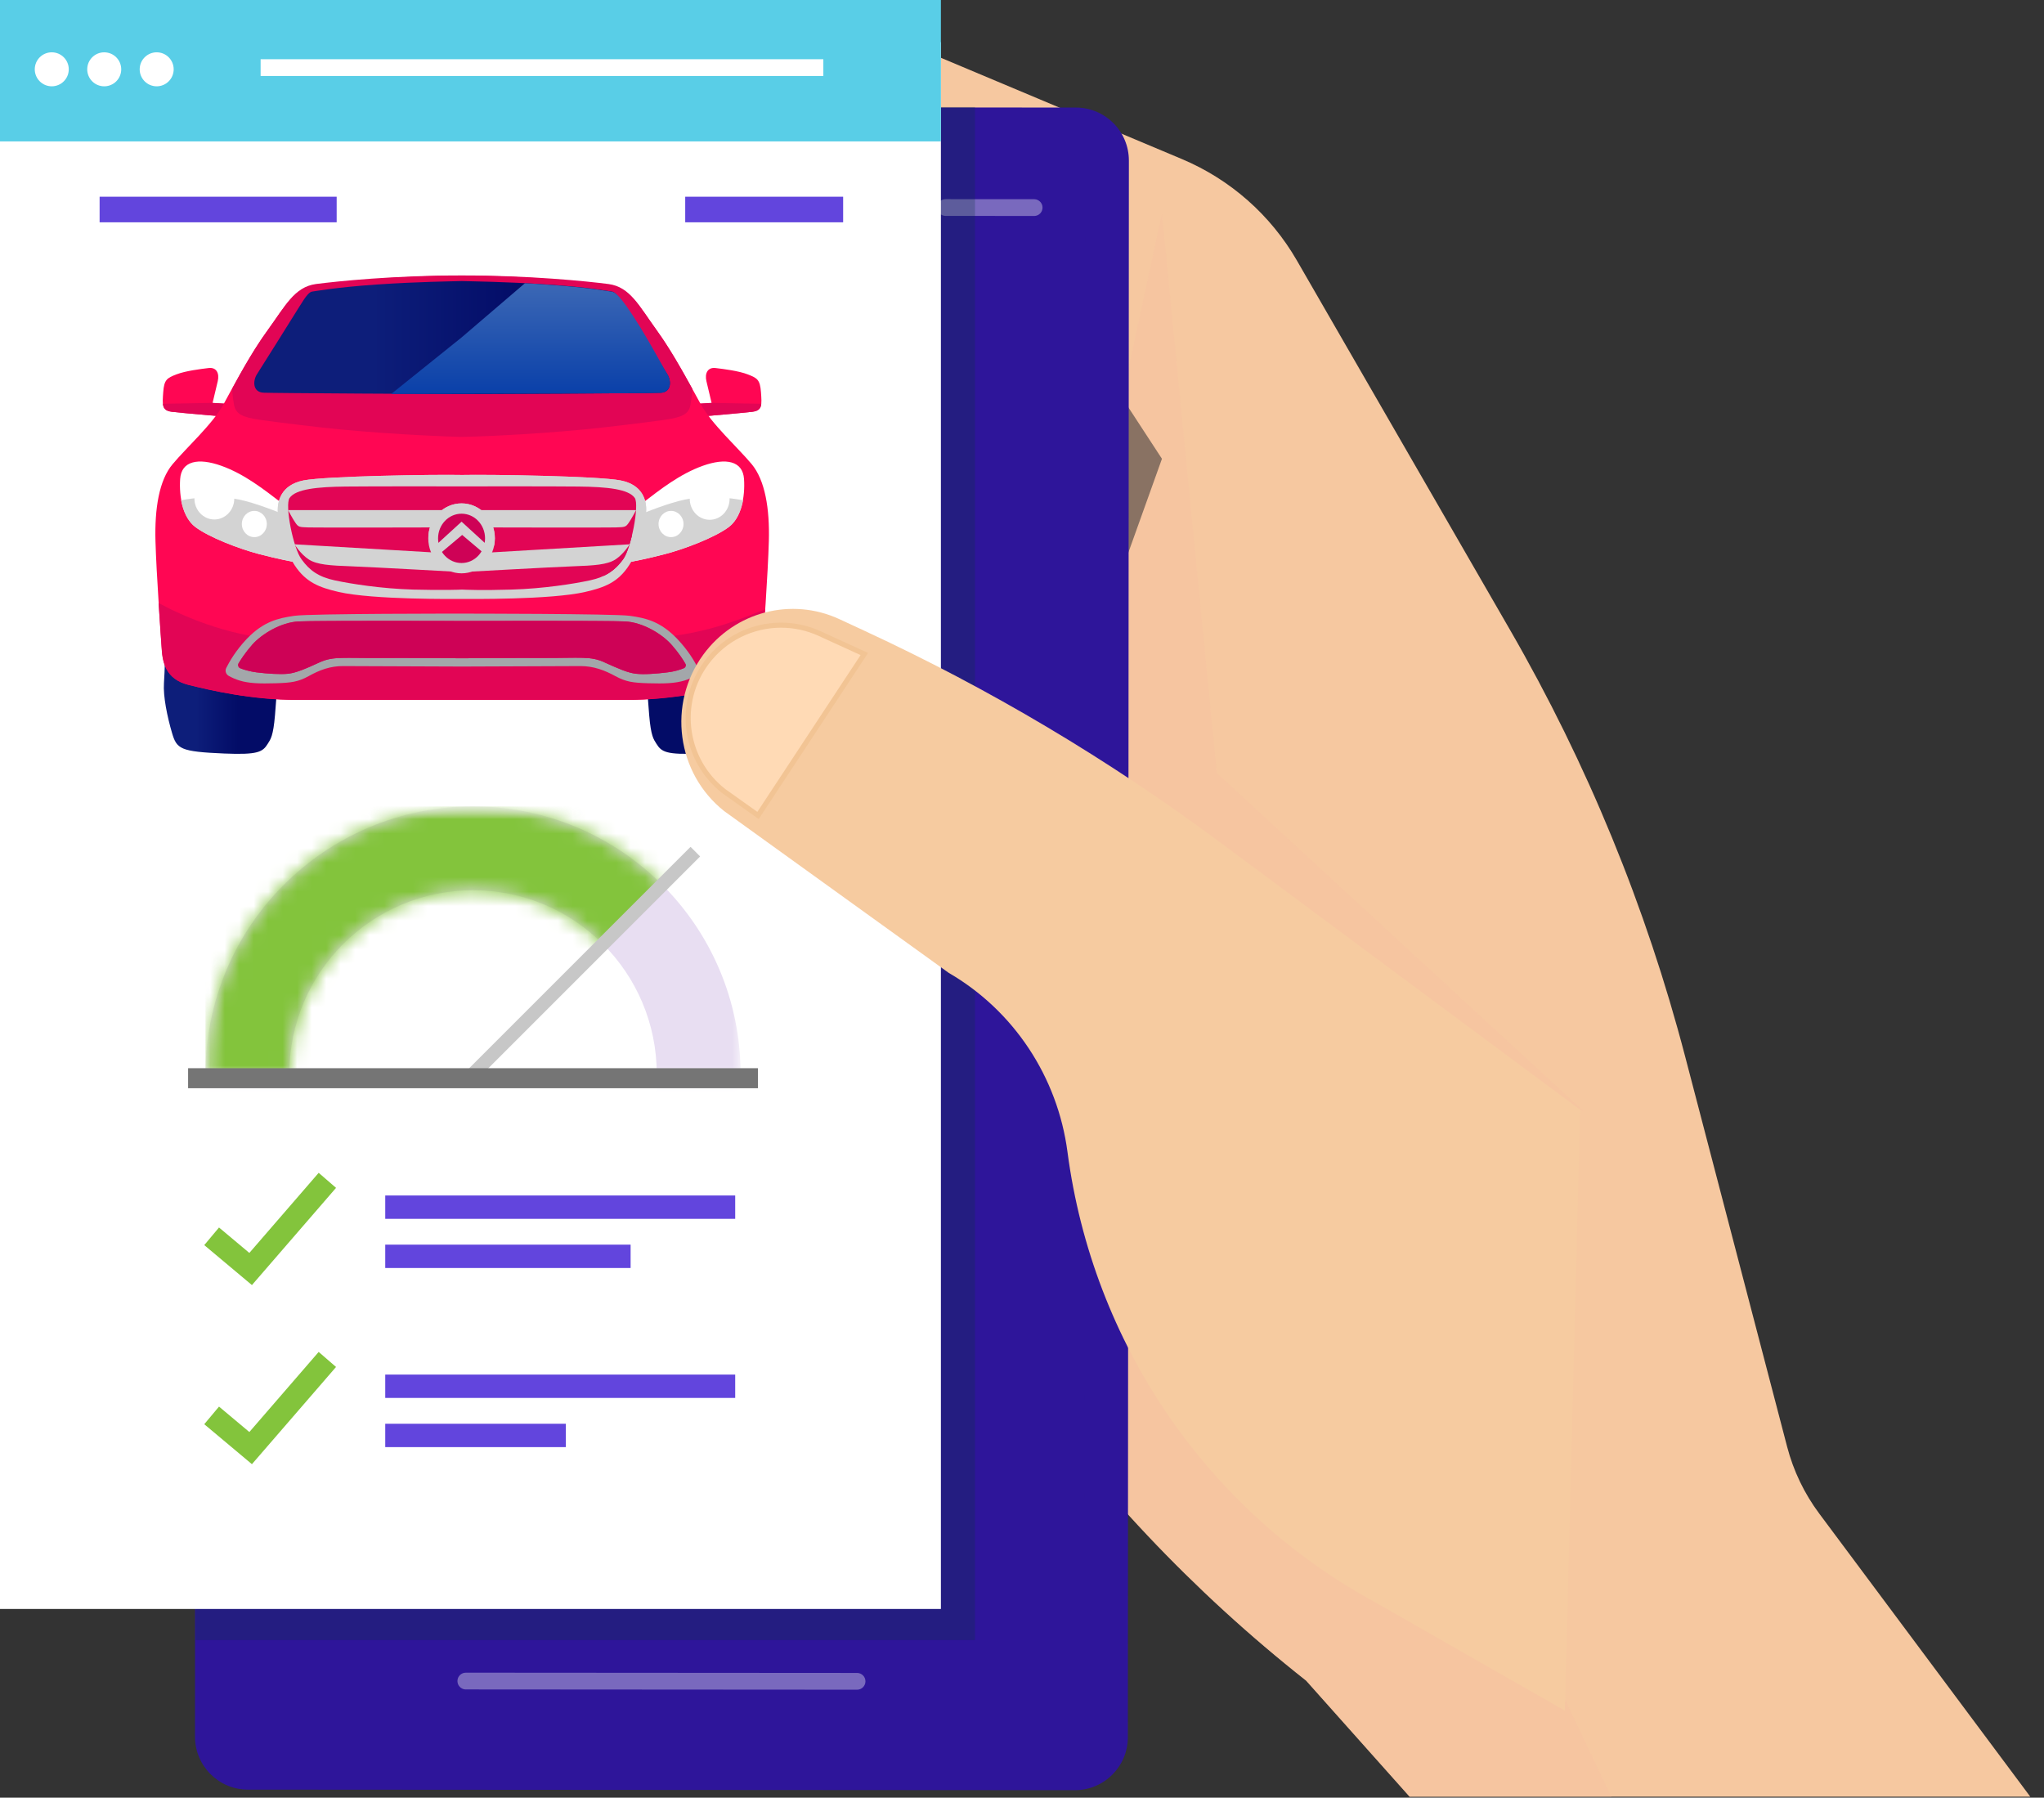 <?xml version="1.0" encoding="UTF-8"?> <svg xmlns="http://www.w3.org/2000/svg" width="141" height="124" viewBox="0 0 141 124" fill="none"><rect x="0" y="0" width="141" height="124" fill="#333333" stroke="none"/><path d="M140.053 123.932L125.492 104.399C124.467 103.023 123.717 101.462 123.283 99.802L116.244 72.87C113.552 62.57 109.492 52.679 104.171 43.459L89.461 17.966C87.652 14.83 84.865 12.373 81.527 10.97L61.037 2.361L80.154 31.647L70.947 57.352H30.011C26.805 57.352 24.204 59.952 24.204 63.159C24.204 66.314 26.761 68.871 29.916 68.871H50.438C53.49 68.871 56.306 70.516 57.805 73.175L69.754 94.362C75.445 102.508 82.299 109.774 90.1 115.929L97.237 123.933H140.052L140.053 123.932Z" fill="#F6C8A0"></path><g style="mix-blend-mode:multiply" opacity="0.44"><path d="M111.157 123.932L82.335 63.565L109.251 76.661L92.005 60.761L83.94 53.326L82.863 42.346L80.154 14.721L70.947 57.352H29.916C26.762 57.352 24.204 59.909 24.204 63.064V63.159C24.204 66.314 26.761 68.871 29.916 68.871H50.438C53.49 68.871 56.306 70.516 57.805 73.174L69.754 94.362C75.445 102.508 82.299 109.774 90.1 115.929L97.237 123.933H111.156L111.157 123.932Z" fill="#F6C1A0"></path></g><path d="M17.708 108.863C17.708 108.863 7.424 107.132 8.565 100.368C9.763 93.264 17.708 95.882 17.708 95.882V108.864V108.863Z" fill="#EBBE8F"></path><path d="M20.725 93.977C20.725 93.977 10.519 92.276 11.582 85.481C12.695 78.364 20.725 80.995 20.725 80.995V93.977V93.977Z" fill="#EBBE8F"></path><path d="M74.144 123.484L17.104 123.447C15.085 123.446 13.449 121.808 13.451 119.789L13.521 11.035C13.523 9.016 15.161 7.38 17.18 7.382L74.22 7.419C76.239 7.421 77.874 9.058 77.873 11.077L77.802 119.831C77.801 121.85 76.163 123.486 74.144 123.484Z" fill="#2E159A"></path><path d="M73.702 120.342L17.55 120.306C16.947 120.306 16.46 119.817 16.46 119.215L16.53 11.614C16.53 11.012 17.019 10.524 17.62 10.524L73.773 10.561C74.375 10.561 74.863 11.05 74.863 11.651L74.793 119.252C74.793 119.854 74.304 120.342 73.702 120.342Z" fill="#2E159A"></path><g opacity="0.36"><path d="M19.944 14.286L32.162 14.294" stroke="white" stroke-width="1.705" stroke-miterlimit="10" stroke-linecap="round"></path><path d="M59.124 115.397C59.443 115.397 59.702 115.656 59.701 115.975C59.701 116.294 59.443 116.553 59.124 116.553L32.133 116.535L32.074 116.532C31.783 116.502 31.556 116.256 31.556 115.956C31.556 115.637 31.815 115.379 32.134 115.379L59.124 115.397Z" fill="white"></path><path d="M71.339 13.741L71.398 13.745C71.689 13.774 71.917 14.021 71.916 14.32C71.916 14.619 71.689 14.865 71.398 14.894L71.338 14.897L65.229 14.893L65.17 14.89C64.879 14.86 64.652 14.614 64.652 14.314C64.652 13.995 64.911 13.737 65.23 13.737L71.339 13.741Z" fill="white"></path><path d="M60.806 14.313L63.24 14.314" stroke="white" stroke-width="1.705" stroke-miterlimit="10" stroke-linecap="round"></path></g><g style="mix-blend-mode:multiply" opacity="0.25"><path d="M67.259 7.381H13.489V113.13H67.259V7.381Z" fill="#063438"></path></g><path d="M64.906 2.907H0V110.984H64.906V2.907Z" fill="white"></path><path d="M64.906 0H0V9.755H64.906V0Z" fill="#59CEE7"></path><path d="M15.35 28.725C15.35 28.725 12.53 28.488 11.843 28.402C11.156 28.316 11.197 27.917 11.259 27.056C11.32 26.183 11.525 26.076 12.161 25.828C12.797 25.58 13.853 25.451 14.397 25.386C14.94 25.322 15.145 25.763 15.022 26.291C14.93 26.69 14.663 27.799 14.663 27.799L15.74 27.863L15.35 28.725Z" fill="#FF0653"></path><path d="M11.843 28.402C11.423 28.348 11.269 28.176 11.238 27.853L14.663 27.788L15.74 27.853L15.35 28.725C15.35 28.725 12.53 28.488 11.843 28.402Z" fill="#E20555"></path><path d="M48.402 28.725C48.402 28.725 51.222 28.488 51.909 28.402C52.596 28.316 52.555 27.917 52.494 27.056C52.432 26.183 52.227 26.076 51.591 25.828C50.955 25.58 49.899 25.451 49.356 25.386C48.812 25.322 48.607 25.763 48.73 26.291C48.822 26.69 49.089 27.799 49.089 27.799L48.012 27.863L48.402 28.725Z" fill="#FF0653"></path><path d="M51.909 28.402C52.33 28.348 52.484 28.176 52.514 27.853L49.089 27.788L48.013 27.853L48.402 28.725C48.402 28.725 51.222 28.488 51.909 28.402Z" fill="#E20555"></path><path d="M15.473 51.977C12.417 51.848 12.192 51.665 11.863 50.544C11.535 49.425 11.248 48.035 11.31 47.12C11.371 46.204 11.392 44.955 11.392 44.955L19.175 45.935C19.175 45.935 19.104 47.884 18.97 49.328C18.847 50.771 18.673 50.986 18.468 51.309C18.119 51.869 17.801 52.074 15.473 51.977Z" fill="url(#paint0_linear_4029_2054)"></path><path d="M48.279 51.977C51.335 51.848 51.561 51.665 51.889 50.544C52.217 49.425 52.504 48.035 52.443 47.12C52.381 46.204 52.361 44.955 52.361 44.955L44.577 45.935C44.577 45.935 44.649 47.884 44.782 49.328C44.905 50.771 45.08 50.986 45.285 51.309C45.633 51.869 45.962 52.074 48.279 51.977Z" fill="url(#paint1_linear_4029_2054)"></path><path d="M11.914 32.01C12.848 30.89 14.683 29.242 15.432 27.864C16.18 26.485 17.288 24.396 18.478 22.759C19.667 21.122 20.293 19.873 21.79 19.679C23.287 19.485 27.154 19.011 31.861 19.011H31.871H31.881C36.588 19.011 40.475 19.485 41.972 19.679C43.469 19.873 44.095 21.122 45.284 22.759C46.474 24.396 47.571 26.496 48.33 27.864C49.079 29.242 50.914 30.89 51.848 32.01C52.781 33.13 53.099 35.09 53.037 37.33C52.976 39.56 52.658 43.954 52.596 44.815C52.535 45.666 52.35 46.851 50.781 47.238C49.222 47.637 46.402 48.283 43.223 48.283C40.27 48.283 32.927 48.283 31.881 48.283C31.881 48.283 31.84 48.283 31.758 48.283C30.722 48.283 23.492 48.283 20.539 48.283C17.35 48.283 14.54 47.626 12.981 47.238C11.422 46.84 11.227 45.666 11.166 44.815C11.104 43.964 10.786 39.57 10.725 37.33C10.663 35.09 10.971 33.119 11.914 32.01Z" fill="#FF0653"></path><path d="M18.478 22.759C19.668 21.122 20.294 19.797 21.791 19.592C23.288 19.398 27.134 19 31.82 19C31.831 19 31.851 19 31.861 19C31.872 19 31.872 19 31.882 19C36.568 19 40.475 19.398 41.973 19.592C43.47 19.786 44.096 21.111 45.285 22.759C46.198 24.019 47.059 25.548 47.757 26.819C47.757 26.819 47.746 27.346 47.623 27.96C47.5 28.574 47.039 28.79 45.829 28.962C44.619 29.134 41.706 29.49 40.332 29.619C36.158 30.017 32.641 30.125 31.882 30.136C31.882 30.136 31.861 30.136 31.81 30.136C31.759 30.136 31.738 30.136 31.738 30.136C31 30.114 27.605 30.007 23.442 29.619C22.068 29.49 19.155 29.134 17.945 28.962C16.735 28.79 16.284 28.564 16.151 27.96C16.027 27.346 16.017 26.819 16.017 26.819C16.694 25.548 17.555 24.019 18.478 22.759Z" fill="#E20555"></path><path d="M17.73 25.806C18.099 25.225 20.18 21.919 20.663 21.132C21.145 20.346 21.35 20.131 21.555 20.109C21.76 20.088 23.072 19.829 25.995 19.625C28.877 19.431 31.153 19.409 31.851 19.388H31.861H31.871C32.569 19.409 34.876 19.431 37.758 19.625C40.67 19.819 41.983 20.088 42.198 20.109C42.403 20.131 42.619 20.346 43.09 21.132C43.572 21.919 45.654 25.225 46.023 25.806C46.31 26.248 46.341 27.034 45.593 27.088C45.049 27.131 32.753 27.185 31.881 27.185C31.881 27.185 31.871 27.185 31.861 27.185C31.84 27.185 31.84 27.185 31.84 27.185C30.969 27.185 18.714 27.12 18.171 27.088C17.412 27.045 17.442 26.248 17.73 25.806Z" fill="url(#paint2_linear_4029_2054)"></path><path d="M45.593 27.099C45.029 27.142 26.99 27.174 26.99 27.174L31.841 23.276L36.209 19.538C36.702 19.56 37.224 19.592 37.768 19.635C40.681 19.829 41.993 20.099 42.209 20.12C42.414 20.142 42.701 20.4 43.234 21.143C44.454 22.877 45.675 25.236 46.044 25.817C46.31 26.248 46.341 27.045 45.593 27.099Z" fill="url(#paint3_linear_4029_2054)"></path><path d="M19.308 34.605C18.231 33.787 16.867 32.699 15.267 32.129C13.668 31.558 12.509 31.795 12.427 33.044C12.345 34.293 12.621 35.704 13.483 36.35C14.437 37.072 16.518 37.858 17.862 38.213C19.154 38.547 20.231 38.763 20.569 38.806C20.887 38.849 19.646 34.875 19.308 34.605Z" fill="white"></path><path d="M16.099 34.39C17.094 34.519 18.591 35.079 19.76 35.553C20.232 36.802 20.796 38.838 20.55 38.806C20.221 38.762 19.134 38.558 17.842 38.213C16.509 37.868 14.427 37.072 13.463 36.35C12.94 35.952 12.633 35.262 12.489 34.508C13.484 34.325 14.674 34.207 16.099 34.39Z" fill="#D3D3D3"></path><path d="M44.444 34.605C45.521 33.787 46.885 32.699 48.484 32.129C50.084 31.558 51.243 31.795 51.325 33.044C51.407 34.293 51.13 35.704 50.269 36.35C49.315 37.072 47.233 37.858 45.89 38.213C44.598 38.547 43.521 38.763 43.182 38.806C42.875 38.849 44.105 34.875 44.444 34.605Z" fill="white"></path><path d="M47.654 34.39C46.659 34.519 45.162 35.079 43.993 35.553C43.521 36.802 42.957 38.838 43.203 38.806C43.531 38.762 44.618 38.558 45.91 38.213C47.244 37.868 49.325 37.072 50.289 36.35C50.812 35.952 51.12 35.262 51.264 34.508C50.269 34.325 49.079 34.207 47.654 34.39Z" fill="#D3D3D3"></path><path d="M21.041 33.356C22.528 33.065 29.85 32.958 31.614 32.99C33.388 32.947 40.71 33.065 42.187 33.356C43.674 33.647 43.941 34.702 43.879 35.434C43.818 36.167 43.5 37.793 42.751 38.913C42.002 40.033 41.12 40.367 39.828 40.658C37.541 41.175 32.004 41.121 31.604 41.121C31.204 41.121 25.666 41.185 23.379 40.658C22.087 40.367 21.205 40.033 20.456 38.913C19.708 37.793 19.39 36.167 19.328 35.434C19.287 34.702 19.554 33.647 21.041 33.356Z" fill="#CE0256"></path><path d="M20.929 33.141C22.467 32.839 30.035 32.721 31.871 32.764C33.707 32.721 41.285 32.839 42.813 33.141C44.352 33.442 44.629 34.551 44.567 35.327C44.505 36.092 44.167 37.804 43.398 38.989C42.629 40.173 41.716 40.518 40.373 40.83C38.004 41.379 32.281 41.315 31.861 41.315C31.441 41.315 25.718 41.379 23.349 40.83C22.016 40.518 21.103 40.173 20.324 38.989C19.555 37.804 19.216 36.102 19.155 35.327C19.124 34.562 19.391 33.453 20.929 33.141Z" fill="#D3D3D3"></path><path d="M42.239 39.032C42.803 38.267 43.388 35.273 43.049 34.788C42.619 34.175 41.132 34.024 39.173 34.002C37.286 33.981 31.533 33.991 31.123 33.991C30.702 33.991 25 33.981 23.114 34.002C21.801 34.013 20.704 34.088 19.996 34.315C20.447 33.722 21.924 33.582 23.852 33.561C25.739 33.539 31.441 33.55 31.861 33.55C32.282 33.55 38.025 33.539 39.911 33.561C41.87 33.582 43.357 33.733 43.788 34.347C44.116 34.831 43.542 37.825 42.978 38.59C42.588 39.118 42.167 39.495 41.573 39.753C41.809 39.559 42.024 39.322 42.239 39.032Z" fill="#CE0256"></path><path d="M19.021 44.104C24.282 44.589 35.716 44.416 41.992 44.222C47.561 44.05 49.745 43.253 52.781 42.026C52.699 43.318 52.617 44.416 52.586 44.804C52.525 45.655 52.34 46.84 50.771 47.227C49.212 47.626 46.392 48.272 43.213 48.272C40.259 48.272 32.917 48.272 31.871 48.272C31.871 48.272 31.83 48.272 31.748 48.272C30.712 48.272 23.482 48.272 20.529 48.272C17.339 48.272 14.529 47.615 12.971 47.227C11.412 46.829 11.217 45.655 11.155 44.804C11.125 44.384 11.032 43.07 10.94 41.595C12.591 42.489 15.504 43.781 19.021 44.104Z" fill="#E20555"></path><path d="M15.607 46.075C15.822 45.644 16.273 44.858 17.032 44.061C18.191 42.855 19.206 42.64 20.304 42.478C21.401 42.316 31.871 42.327 31.871 42.327C31.871 42.327 42.342 42.327 43.439 42.478C44.536 42.629 45.552 42.855 46.71 44.061C47.48 44.869 47.931 45.644 48.136 46.075C48.238 46.28 48.156 46.517 47.962 46.624C47.767 46.732 47.51 46.851 47.233 46.937C46.557 47.141 45.828 47.163 44.741 47.131C43.644 47.098 43.183 47.034 42.444 46.635C41.716 46.237 40.957 45.946 40.055 45.946C37.44 45.957 31.871 45.978 31.871 45.978C31.871 45.978 26.303 45.957 23.688 45.946C22.785 45.935 22.026 46.226 21.298 46.635C20.57 47.034 20.099 47.098 19.001 47.131C17.904 47.163 17.176 47.141 16.509 46.937C16.232 46.851 15.976 46.732 15.781 46.624C15.586 46.517 15.504 46.269 15.607 46.075ZM16.581 46.097C16.817 46.194 17.217 46.312 17.689 46.377C18.468 46.474 19.309 46.528 19.873 46.474C20.437 46.409 21.093 46.129 22.047 45.687C23.001 45.257 23.647 45.407 26.344 45.386C28.19 45.375 31.871 45.407 31.871 45.407C31.871 45.407 35.553 45.375 37.399 45.386C40.106 45.397 40.742 45.246 41.696 45.687C42.649 46.118 43.306 46.409 43.87 46.474C44.434 46.538 45.275 46.474 46.054 46.377C46.526 46.323 46.926 46.194 47.162 46.097C47.295 46.043 47.346 45.892 47.274 45.774C47.11 45.494 46.792 44.998 46.331 44.481C45.644 43.706 44.331 42.93 43.131 42.866C41.931 42.801 31.861 42.834 31.861 42.834C31.861 42.834 21.791 42.801 20.591 42.866C19.391 42.93 18.078 43.706 17.391 44.481C16.94 44.998 16.612 45.494 16.448 45.774C16.396 45.892 16.448 46.054 16.581 46.097Z" fill="#A3A7AA"></path><path d="M16.58 46.096C16.816 46.193 17.216 46.312 17.688 46.376C18.467 46.473 19.308 46.527 19.872 46.473C20.436 46.409 21.093 46.129 22.046 45.687C23 45.256 23.646 45.407 26.343 45.385C28.189 45.375 31.871 45.407 31.871 45.407C31.871 45.407 35.552 45.375 37.398 45.385C40.105 45.396 40.741 45.245 41.695 45.687C42.649 46.118 43.305 46.409 43.869 46.473C44.433 46.538 45.274 46.473 46.053 46.376C46.525 46.322 46.925 46.193 47.161 46.096C47.294 46.042 47.346 45.892 47.274 45.773C47.11 45.493 46.792 44.998 46.33 44.481C45.643 43.705 44.331 42.93 43.131 42.865C41.931 42.801 31.86 42.833 31.86 42.833C31.86 42.833 21.79 42.801 20.59 42.865C19.39 42.93 18.078 43.705 17.39 44.481C16.939 44.998 16.611 45.493 16.447 45.773C16.396 45.892 16.447 46.053 16.58 46.096Z" fill="#CE0256"></path><path d="M14.786 35.833C14.027 35.833 13.412 35.187 13.412 34.39C13.412 33.593 14.027 32.947 14.786 32.947C15.545 32.947 16.161 33.593 16.161 34.39C16.161 35.187 15.545 35.833 14.786 35.833Z" fill="white"></path><path d="M48.955 35.855C48.196 35.855 47.581 35.209 47.581 34.412C47.581 33.615 48.196 32.968 48.955 32.968C49.714 32.968 50.329 33.615 50.329 34.412C50.329 35.209 49.714 35.855 48.955 35.855Z" fill="white"></path><path d="M46.29 37.05C45.814 37.05 45.428 36.645 45.428 36.145C45.428 35.646 45.814 35.241 46.29 35.241C46.766 35.241 47.151 35.646 47.151 36.145C47.151 36.645 46.766 37.05 46.29 37.05Z" fill="white"></path><path d="M17.544 37.05C17.068 37.05 16.683 36.645 16.683 36.145C16.683 35.646 17.068 35.241 17.544 35.241C18.02 35.241 18.405 35.646 18.405 36.145C18.405 36.645 18.02 37.05 17.544 37.05Z" fill="white"></path><path d="M20.929 33.141C22.467 32.839 30.035 32.721 31.871 32.764C33.707 32.721 41.285 32.839 42.813 33.141C44.352 33.442 44.629 34.551 44.567 35.327C44.536 35.704 44.434 36.318 44.259 36.985C38.527 36.576 22.406 35.435 19.196 35.521C19.186 35.456 19.186 35.392 19.175 35.327C19.124 34.562 19.391 33.453 20.929 33.141Z" fill="#D3D3D3"></path><path d="M19.976 34.347C20.406 33.733 21.893 33.582 23.852 33.561C25.739 33.539 31.441 33.55 31.861 33.55C32.282 33.55 38.025 33.539 39.911 33.561C41.87 33.582 43.357 33.733 43.788 34.347C44.116 34.831 43.542 37.825 42.978 38.59C42.414 39.355 41.788 39.796 40.691 40.033C39.583 40.27 37.501 40.604 35.276 40.669C33.235 40.733 32.046 40.679 31.871 40.669C31.697 40.679 30.559 40.722 28.508 40.669C26.282 40.604 24.201 40.27 23.093 40.033C21.985 39.796 21.36 39.355 20.806 38.59C20.222 37.825 19.637 34.831 19.976 34.347Z" fill="#E20555"></path><path d="M30.825 35.186H19.872C19.872 35.186 20.18 35.779 20.385 36.069C20.59 36.36 20.642 36.36 21.288 36.382C21.944 36.403 29.943 36.382 29.943 36.382L30.825 35.186Z" fill="#D3D3D3"></path><path d="M30.056 38.116L20.314 37.545C20.314 37.545 20.734 38.223 21.298 38.59C21.872 38.956 22.765 39.01 24.221 39.063C25.677 39.117 31.871 39.462 31.871 39.462L31.779 39.171L30.056 38.116Z" fill="#D3D3D3"></path><path d="M32.927 35.186H43.879C43.879 35.186 43.572 35.779 43.366 36.069C43.161 36.36 43.11 36.36 42.464 36.382C41.818 36.403 33.809 36.382 33.809 36.382L32.927 35.186Z" fill="#D3D3D3"></path><path d="M33.696 38.116L43.438 37.545C43.438 37.545 43.018 38.223 42.454 38.59C41.88 38.956 40.987 39.01 39.531 39.063C38.075 39.117 31.881 39.462 31.881 39.462L31.973 39.171L33.696 38.116Z" fill="#D3D3D3"></path><path d="M31.84 39.548C30.571 39.548 29.543 38.468 29.543 37.136C29.543 35.803 30.571 34.723 31.84 34.723C33.108 34.723 34.137 35.803 34.137 37.136C34.137 38.468 33.108 39.548 31.84 39.548Z" fill="#D3D3D3"></path><path d="M31.84 34.723C33.111 34.723 34.137 35.8 34.137 37.136C34.137 37.308 34.116 37.469 34.086 37.631L29.553 36.92C29.655 35.692 30.64 34.723 31.84 34.723Z" fill="#D3D3D3"></path><path d="M31.84 38.837C30.945 38.837 30.219 38.075 30.219 37.135C30.219 36.195 30.945 35.434 31.84 35.434C32.734 35.434 33.46 36.195 33.46 37.135C33.46 38.075 32.734 38.837 31.84 38.837Z" fill="#CE0256"></path><path d="M31.859 35.177L31.881 35.154L31.891 35.177L31.881 35.154L31.859 35.177Z" fill="#D0EFF4"></path><path d="M29.943 37.718L31.84 35.984L33.748 37.729L33.461 38.235L31.881 36.9L30.292 38.235H30.179L29.943 37.718Z" fill="#D3D3D3"></path><path d="M4.738 4.897C4.802 4.252 4.331 3.678 3.687 3.614C3.042 3.55 2.468 4.021 2.404 4.665C2.34 5.309 2.811 5.884 3.455 5.948C4.099 6.011 4.674 5.541 4.738 4.897Z" fill="white"></path><path d="M8.357 4.897C8.42 4.253 7.95 3.679 7.306 3.615C6.661 3.551 6.087 4.021 6.023 4.666C5.959 5.31 6.43 5.884 7.074 5.948C7.718 6.012 8.293 5.542 8.357 4.897Z" fill="white"></path><path d="M11.975 4.897C12.039 4.252 11.569 3.678 10.925 3.614C10.28 3.55 9.706 4.021 9.642 4.665C9.578 5.309 10.048 5.884 10.693 5.948C11.337 6.012 11.911 5.541 11.975 4.897Z" fill="white"></path><path d="M56.796 4.085V5.241H17.978V4.085H56.796Z" fill="white"></path><path d="M58.162 13.569V15.334H47.268V13.569H58.162Z" fill="#6245DD"></path><path d="M23.224 13.569V15.334H6.871V13.569H23.224Z" fill="#6245DD"></path><mask id="mask0_4029_2054" style="mask-type:luminance" maskUnits="userSpaceOnUse" x="14" y="55" width="38" height="20"><path d="M51.087 55.625H14.175V74.081H51.087V55.625Z" fill="white"></path></mask><g mask="url(#mask0_4029_2054)"><path d="M32.631 55.625C22.438 55.625 14.175 63.888 14.175 74.081C14.175 84.273 22.438 92.537 32.631 92.537C42.824 92.537 51.087 84.273 51.087 74.081C51.087 63.888 42.824 55.625 32.631 55.625ZM32.631 86.754C25.632 86.754 19.958 81.08 19.958 74.081C19.958 67.082 25.632 61.408 32.631 61.408C39.63 61.408 45.304 67.082 45.304 74.081C45.304 81.08 39.63 86.754 32.631 86.754Z" fill="#E8DEF2"></path><mask id="mask1_4029_2054" style="mask-type:luminance" maskUnits="userSpaceOnUse" x="14" y="55" width="38" height="38"><path d="M32.631 55.625C22.439 55.625 14.175 63.888 14.175 74.081C14.175 84.273 22.439 92.537 32.631 92.537C42.824 92.537 51.087 84.273 51.087 74.081C51.087 63.888 42.824 55.625 32.631 55.625ZM32.631 86.754C25.632 86.754 19.959 81.08 19.959 74.081C19.959 67.082 25.632 61.408 32.631 61.408C39.63 61.408 45.304 67.082 45.304 74.081C45.304 81.08 39.63 86.754 32.631 86.754Z" fill="white"></path></mask><g mask="url(#mask1_4029_2054)"><path d="M32.631 74.081L51.087 55.625H14.175V74.081H32.631Z" fill="#83C43C"></path></g></g><path d="M48.297 59.077L47.966 59.408L32.962 74.412L32.631 74.742L31.969 74.081L47.635 58.415L48.297 59.077Z" fill="#C7C7C7"></path><path d="M13.666 74.374H51.595" stroke="#757575" stroke-width="1.381" stroke-miterlimit="10" stroke-linecap="square"></path><path d="M23.181 81.937L17.379 88.643L14.09 85.886L15.108 84.671L17.201 86.425L21.983 80.9L23.181 81.937Z" fill="#83C43C"></path><path d="M23.181 94.291L17.379 100.997L14.09 98.24L15.108 97.025L17.201 98.779L21.983 93.254L23.181 94.291Z" fill="#83C43C"></path><path d="M50.716 82.463V84.074H26.575V82.463H50.716Z" fill="#6245DD"></path><path d="M43.501 85.854V87.465H26.575V85.854H43.501Z" fill="#6245DD"></path><path d="M50.716 94.817V96.427H26.575V94.817H50.716Z" fill="#6245DD"></path><path d="M39.033 98.209V99.82H26.575V98.209H39.033Z" fill="#6245DD"></path><path d="M107.952 118L94.796 110.486C83.243 104.182 75.374 92.643 73.638 79.463C72.954 74.274 69.924 69.705 65.44 67.104L49.953 55.946C46.664 53.337 46.029 48.545 48.521 45.148C50.688 42.194 54.597 41.177 57.9 42.707L59.644 43.516C68.266 47.51 76.463 52.385 84.11 58.063L109 76.547L107.951 118H107.952Z" fill="#F6CBA0"></path><path d="M49.926 54.57C48.604 53.533 47.753 52.046 47.529 50.382C47.305 48.716 47.734 47.055 48.737 45.706C49.941 44.088 51.863 43.122 53.88 43.122C54.803 43.122 55.698 43.317 56.541 43.703L59.623 45.112L52.29 56.25L49.926 54.57Z" fill="#FFDAB5"></path><path d="M53.881 43.298C54.778 43.298 55.649 43.488 56.468 43.862L59.365 45.187L52.244 56.002L50.032 54.429C48.748 53.422 47.921 51.976 47.703 50.358C47.486 48.738 47.903 47.123 48.879 45.811C49.464 45.024 50.236 44.379 51.111 43.946C51.968 43.522 52.926 43.297 53.881 43.297M53.881 42.948C51.85 42.948 49.871 43.889 48.597 45.602C46.467 48.468 47.011 52.509 49.822 54.71L52.337 56.498L59.882 45.038L56.614 43.544C55.733 43.141 54.801 42.948 53.881 42.948Z" fill="#F2C494"></path><defs><linearGradient id="paint0_linear_4029_2054" x1="19.175" y1="48.48" x2="11.3" y2="48.48" gradientUnits="userSpaceOnUse"><stop offset="0.351" stop-color="#030C67"></stop><stop offset="0.715" stop-color="#0D1E7A"></stop></linearGradient><linearGradient id="paint1_linear_4029_2054" x1="44.582" y1="48.48" x2="52.456" y2="48.48" gradientUnits="userSpaceOnUse"><stop offset="0.351" stop-color="#030C67"></stop><stop offset="0.715" stop-color="#0D1E7A"></stop></linearGradient><linearGradient id="paint2_linear_4029_2054" x1="46.215" y1="23.289" x2="17.542" y2="23.289" gradientUnits="userSpaceOnUse"><stop offset="0.351" stop-color="#030C67"></stop><stop offset="0.715" stop-color="#0D1E7A"></stop></linearGradient><linearGradient id="paint3_linear_4029_2054" x1="36.601" y1="27.169" x2="36.601" y2="19.532" gradientUnits="userSpaceOnUse"><stop stop-color="#0A40A9"></stop><stop offset="1" stop-color="#3C68B5"></stop></linearGradient></defs></svg> 